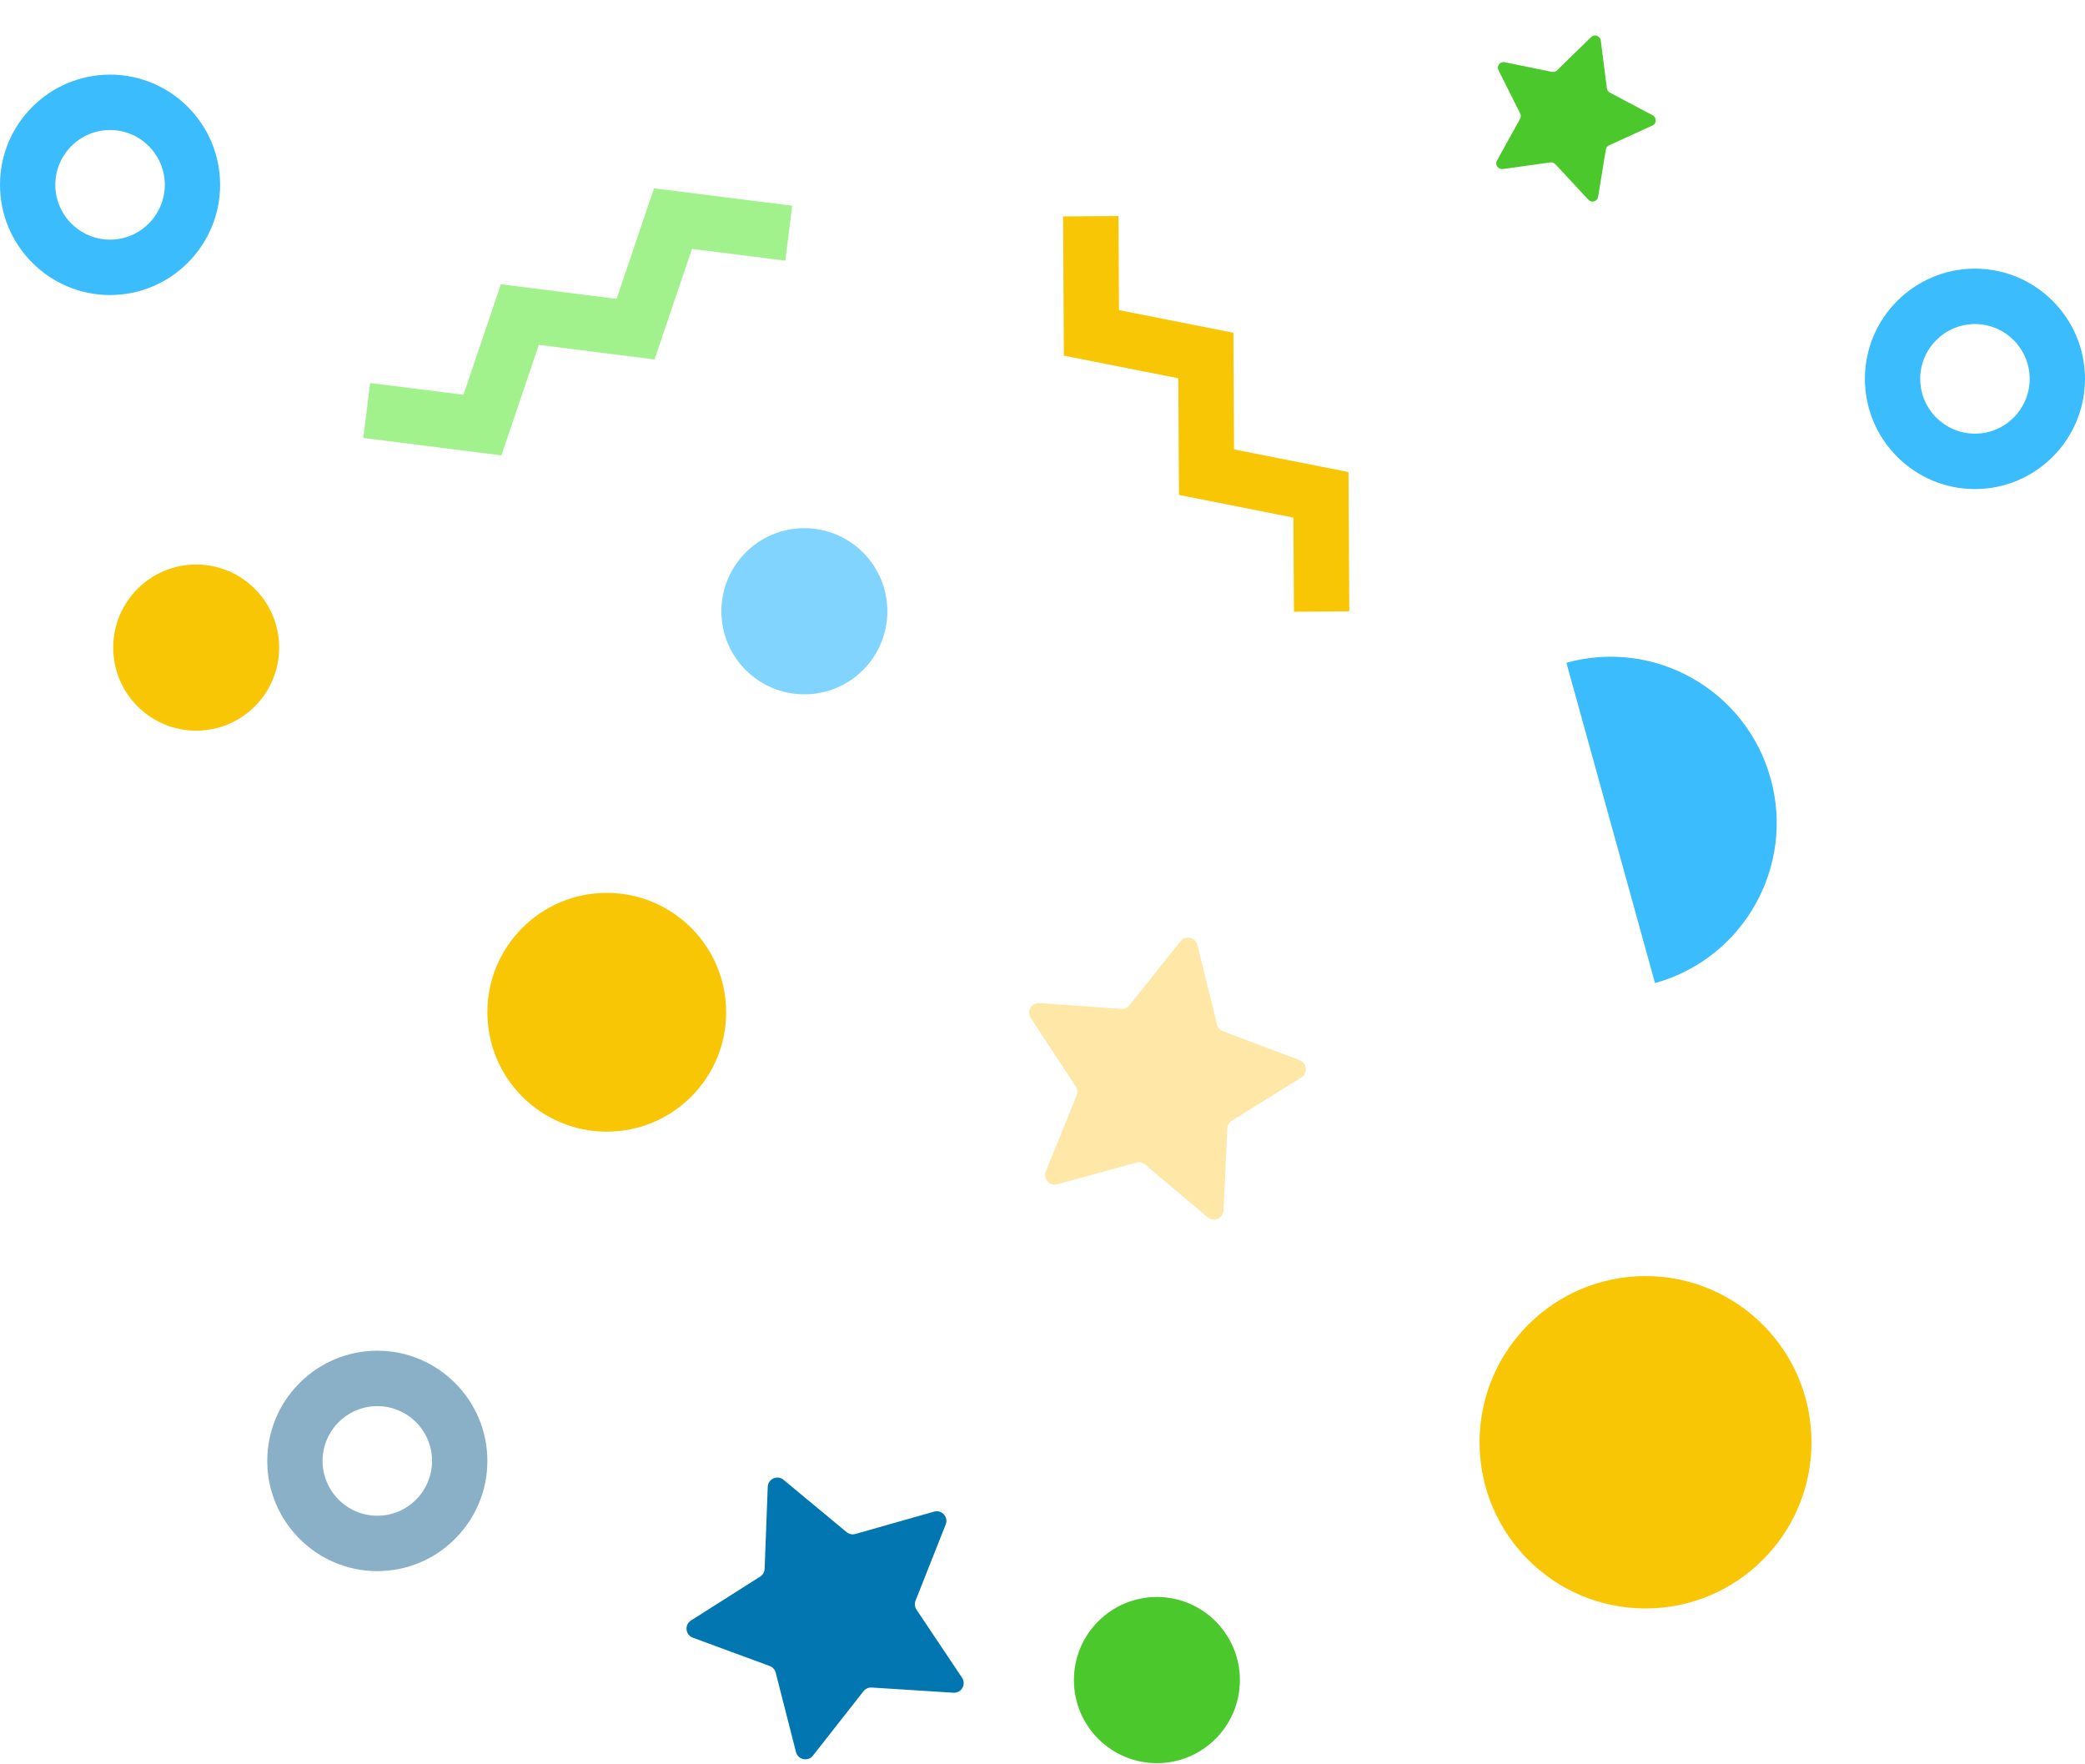 <svg width="100%" height="100%" viewBox="0 0 104 88" fill="none" xmlns="http://www.w3.org/2000/svg">
    <path
            fill-rule="evenodd"
            clip-rule="evenodd"
            d="M44.261 30.489C44.261 32.778 42.407 34.632 40.123 34.632C37.837 34.632 35.983 32.778 35.983 30.489C35.983 28.199 37.837 26.344 40.123 26.344C42.407 26.344 44.261 28.199 44.261 30.489Z"
            fill="#81D4FE"
    />
    <path
            fill-rule="evenodd"
            clip-rule="evenodd"
            d="M36.221 50.49C36.221 53.779 33.554 56.445 30.265 56.445C26.977 56.445 24.31 53.779 24.31 50.49C24.31 47.2 26.977 44.534 30.265 44.534C33.554 44.534 36.221 47.2 36.221 50.49Z"
            fill="#F9C606"
    />
    <path
            fill-rule="evenodd"
            clip-rule="evenodd"
            d="M5.49 11.953C6.995 11.953 8.22 10.726 8.22 9.218C8.22 7.711 6.995 6.485 5.49 6.485C3.984 6.485 2.759 7.711 2.759 9.218C2.759 10.726 3.984 11.953 5.49 11.953ZM5.49 3.722C8.517 3.722 10.979 6.188 10.979 9.218C10.979 12.25 8.517 14.716 5.49 14.716C2.462 14.716 0 12.25 0 9.218C0 6.188 2.462 3.722 5.49 3.722Z"
            fill="#3ABCFD"
    />
    <path
            fill-rule="evenodd"
            clip-rule="evenodd"
            d="M18.821 75.601C20.326 75.601 21.551 74.374 21.551 72.866C21.551 71.359 20.326 70.134 18.821 70.134C17.316 70.134 16.09 71.359 16.09 72.866C16.09 74.374 17.316 75.601 18.821 75.601ZM18.821 67.37C21.848 67.37 24.31 69.837 24.31 72.867C24.31 75.898 21.848 78.364 18.821 78.364C15.793 78.364 13.331 75.898 13.331 72.867C13.331 69.837 15.793 67.37 18.821 67.37Z"
            fill="#8AB0C7"
    />
    <path
            fill-rule="evenodd"
            clip-rule="evenodd"
            d="M39.514 10.26L39.173 13.001L34.515 12.415L32.648 17.928L26.875 17.201L25.012 22.713L18.122 21.844L18.463 19.104L23.118 19.69L24.983 14.179L30.756 14.906L32.621 9.394L39.514 10.26Z"
            fill="#A1F28C"
    />
    <path
            fill-rule="evenodd"
            clip-rule="evenodd"
            d="M39.704 87.388L38.692 83.428C38.652 83.275 38.541 83.149 38.391 83.095L34.559 81.684C34.185 81.547 34.13 81.039 34.467 80.825L37.916 78.637C38.05 78.552 38.134 78.407 38.14 78.248L38.295 74.162C38.311 73.763 38.776 73.554 39.083 73.81L42.228 76.418C42.349 76.519 42.513 76.554 42.666 76.51L46.593 75.396C46.978 75.287 47.32 75.666 47.172 76.037L45.667 79.837C45.608 79.986 45.626 80.152 45.714 80.284L47.987 83.68C48.209 84.012 47.955 84.454 47.557 84.429L43.481 84.17C43.324 84.16 43.171 84.228 43.072 84.353L40.549 87.567C40.302 87.881 39.803 87.775 39.704 87.388Z"
            fill="#0276B1"
    />
    <path
            fill-rule="evenodd"
            clip-rule="evenodd"
            d="M13.925 32.3C13.925 34.588 12.071 36.444 9.786 36.444C7.5 36.444 5.647 34.588 5.647 32.3C5.647 30.011 7.5 28.156 9.786 28.156C12.071 28.156 13.925 30.011 13.925 32.3Z"
            fill="#F9C606"
    />
    <path
            fill-rule="evenodd"
            clip-rule="evenodd"
            d="M61.846 83.798C61.846 86.087 59.992 87.942 57.707 87.942C55.42 87.942 53.567 86.087 53.567 83.798C53.567 81.508 55.42 79.653 57.707 79.653C59.992 79.653 61.846 81.508 61.846 83.798Z"
            fill="#4BC92C"
    />
    <path
            fill-rule="evenodd"
            clip-rule="evenodd"
            d="M90.357 71.938C90.357 76.515 86.65 80.226 82.078 80.226C77.507 80.226 73.8 76.515 73.8 71.938C73.8 67.359 77.507 63.648 82.078 63.648C86.65 63.648 90.357 67.359 90.357 71.938Z"
            fill="#F9C606"
    />
    <path
            fill-rule="evenodd"
            clip-rule="evenodd"
            d="M98.511 21.63C100.016 21.63 101.241 20.404 101.241 18.896C101.241 17.389 100.016 16.163 98.511 16.163C97.006 16.163 95.78 17.389 95.78 18.896C95.78 20.404 97.006 21.63 98.511 21.63ZM98.511 13.4C101.538 13.4 104 15.866 104 18.896C104 21.927 101.538 24.394 98.511 24.394C95.484 24.394 93.021 21.927 93.021 18.896C93.021 15.866 95.484 13.4 98.511 13.4Z"
            fill="#3ABCFD"
    />
    <path fill-rule="evenodd" clip-rule="evenodd" d="M88.32 38.833C87.099 34.421 82.539 31.836 78.133 33.057L82.552 49.034C86.958 47.811 89.541 43.245 88.32 38.833Z" fill="#3ABCFD" />
    <path
            fill-rule="evenodd"
            clip-rule="evenodd"
            d="M67.304 30.492L64.542 30.512L64.515 25.817L58.806 24.686L58.774 18.867L53.066 17.739L53.028 10.794L55.788 10.775L55.815 15.467L61.522 16.597L61.555 22.415L67.263 23.545L67.304 30.492Z"
            fill="#F9C606"
    />
    <path
            fill-rule="evenodd"
            clip-rule="evenodd"
            d="M74.668 8.011L75.822 5.925C75.866 5.844 75.869 5.745 75.826 5.661L74.746 3.504C74.64 3.293 74.82 3.056 75.051 3.103L77.41 3.584C77.502 3.603 77.595 3.576 77.662 3.511L79.367 1.848C79.534 1.685 79.817 1.787 79.847 2.02L80.151 4.404C80.163 4.496 80.22 4.577 80.303 4.621L82.436 5.751C82.645 5.862 82.64 6.162 82.428 6.258L80.257 7.25C80.173 7.289 80.114 7.367 80.099 7.459L79.713 9.82C79.675 10.051 79.389 10.134 79.228 9.961L77.581 8.19C77.518 8.122 77.425 8.088 77.332 8.101L74.96 8.431C74.728 8.463 74.556 8.214 74.668 8.011Z"
            fill="#4BC92C"
    />
    <path
            fill-rule="evenodd"
            clip-rule="evenodd"
            d="M60.239 60.717L57.116 58.083C56.995 57.981 56.832 57.946 56.678 57.987L52.742 59.071C52.357 59.177 52.017 58.795 52.168 58.424L53.703 54.637C53.763 54.49 53.747 54.324 53.659 54.191L51.414 50.775C51.195 50.442 51.453 50.001 51.851 50.03L55.924 50.322C56.081 50.333 56.235 50.266 56.334 50.142L58.883 46.948C59.132 46.637 59.631 46.746 59.727 47.134L60.708 51.103C60.745 51.257 60.857 51.381 61.005 51.438L64.826 52.879C65.199 53.019 65.249 53.527 64.912 53.739L61.444 55.9C61.31 55.983 61.225 56.128 61.218 56.287L61.03 60.37C61.012 60.769 60.544 60.974 60.239 60.717Z"
            fill="#FFE7A7"
    />
</svg>